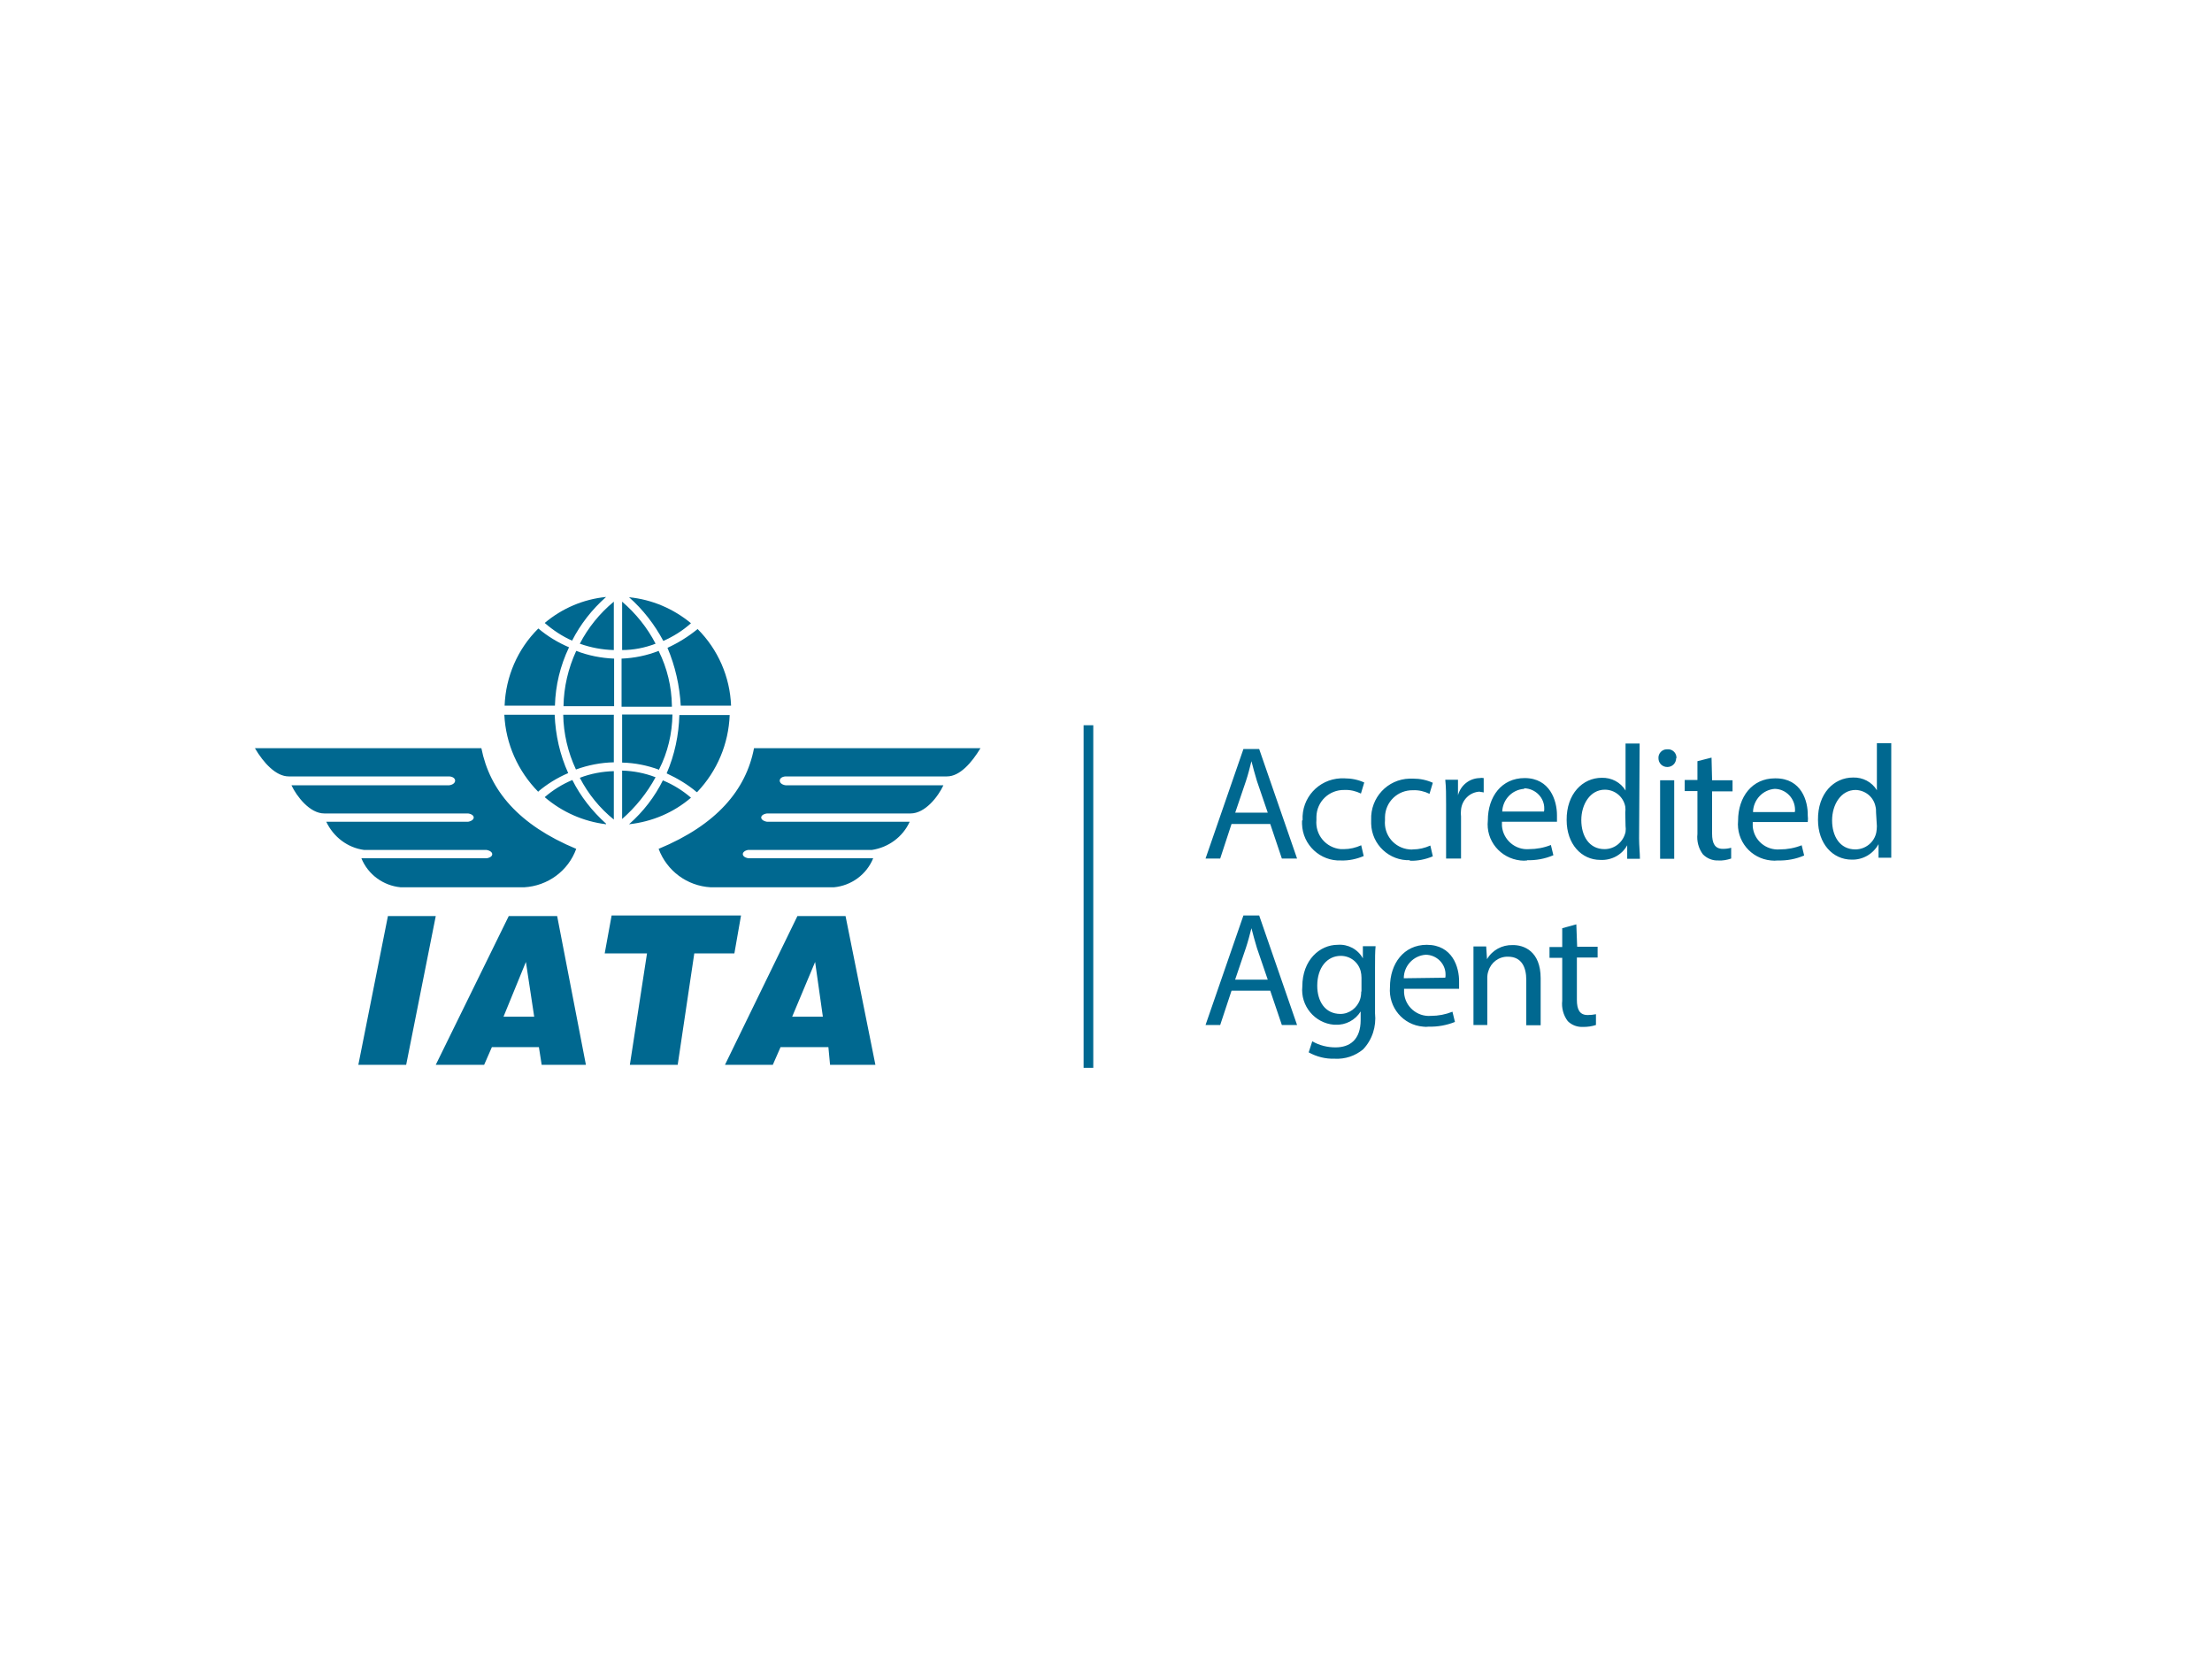 <?xml version="1.0" encoding="utf-8"?>
<!-- Generator: Adobe Illustrator 26.0.3, SVG Export Plug-In . SVG Version: 6.00 Build 0)  -->
<svg version="1.0" id="katman_1" xmlns="http://www.w3.org/2000/svg" xmlns:xlink="http://www.w3.org/1999/xlink" x="0px" y="0px"
	 viewBox="0 0 800 600" style="enable-background:new 0 0 800 600;" xml:space="preserve">
<style type="text/css">
	.st0{fill-rule:evenodd;clip-rule:evenodd;fill:#006890;}
</style>
<path class="st0" d="M288.4,331.3l-26.2,53.8h17.3l2.8-6.4h17.3l0.6,6.4h16.4l-10.8-53.8H288.4z M286.5,367.7l8.3-19.8l2.8,19.8
	H286.5z M206.9,231.7c-3.6-1.6-6.9-3.8-9.9-6.4c6.3-5.3,14-8.6,22.2-9.4C214.1,220.4,209.9,225.8,206.9,231.7z M272.7,270.6h81.9
	c-3.2,5.3-7.5,10.2-12.1,10.2h-58.4c-2.8,0.2-2.8,2.8,0,3.2h57.1c-1.9,4.1-6.6,10.2-11.9,10.2h-51.9c-2.8,0.4-2.8,2.5,0,3H329
	c-2.5,5.5-7.7,9.3-13.7,10.2h-44.8c-2.5,0.5-2.5,2.6,0.2,3h45.1c-2.4,5.9-7.9,9.9-14.2,10.5h-44.6c-8.5-0.5-15.8-5.9-18.8-13.9
	C259.2,298.3,269.8,285.7,272.7,270.6z M265.6,344.8h-14.5l-6,40.3h-17.3l6.2-40.3h-15.3l2.5-13.7h46.8L265.6,344.8z M222,235.1
	c-4.2-0.1-8.4-0.9-12.3-2.3c3-5.8,7.2-11,12.3-15.2V235.1z M194.7,286.4c-7.4-7.5-11.8-17.4-12.3-27.9h18.2
	c0.3,7.3,1.9,14.5,4.9,21.1c-4,1.7-7.7,4-11,6.8H194.7z M131.7,307.4c-6-0.8-11.1-4.7-13.7-10.2h51.3c2.7-0.5,2.7-2.6,0-3h-52
	c-5.3,0-10-6.2-11.9-10.2h57.1c2.8-0.4,2.8-3,0-3.2h-58.1c-4.6,0-9.1-4.9-12.2-10.2h81.9c3,15.2,13.4,27.7,34.3,36.4
	c-2.9,8-10.3,13.4-18.8,13.9h-44.7c-6.3-0.6-11.8-4.6-14.2-10.5H176c2.7-0.4,2.7-2.5,0-3L131.7,307.4z M157.6,331.3l-10.7,53.8
	h-17.3l10.7-53.8H157.6z M184,331.3l-26.4,53.8h17.5l2.8-6.4h17l1,6.4h16l-10.4-53.8H184z M182.1,367.7l8.1-19.8l3,19.8H182.1z
	 M200.7,255.2h-18.2c0.4-10.5,4.7-20.5,12.2-27.9c3.3,2.8,7.1,5.1,11.1,6.8C202.6,240.8,200.9,247.9,200.7,255.2z M227.5,216
	c8.2,0.8,16,4.1,22.4,9.4c-3,2.7-6.4,4.8-10,6.4C236.7,225.8,232.5,220.4,227.5,216z M237.1,232.8c-3.9,1.5-8,2.3-12.1,2.3v-17.5
	C230,221.9,234.1,227,237.1,232.8z M243,255.6h-18.2v-17.4c4.6-0.2,9.1-1.1,13.4-2.8c3.1,6.2,4.7,13,4.8,19.8V255.6z M239.9,282.3
	c3.6,1.5,7,3.6,10,6.2c-6.3,5.4-14.1,8.7-22.4,9.6c5.1-4.5,9.3-9.9,12.3-16V282.3z M238.4,278.4c-4.3-1.6-8.8-2.5-13.4-2.6v-17.4
	h18.2c-0.1,6.9-1.7,13.7-4.8,19.8L238.4,278.4z M252,286.5c-3.3-2.8-7-5-10.9-6.8c2.9-6.7,4.4-13.9,4.6-21.1h18.2
	c-0.4,10.4-4.5,20.2-11.7,27.8L252,286.5z M241.4,234.3c3.9-1.8,7.6-4.1,10.9-6.8c7.4,7.4,11.7,17.3,12.1,27.7h-18.2
	C245.8,248,244.2,240.9,241.4,234.3z M222,275.7c-4.7,0.1-9.3,1-13.7,2.6c-2.9-6.2-4.5-13-4.6-19.8H222V275.7z M222,255.4h-18.2
	c0.1-6.9,1.7-13.7,4.6-20c4.4,1.7,9,2.6,13.7,2.8V255.4z M222,296.4c-5.1-4.1-9.3-9.3-12.3-15.1c3.9-1.5,8.1-2.3,12.3-2.4L222,296.4
	z M219.2,298.1c-8.2-1-15.9-4.4-22.2-9.8c3-2.6,6.4-4.7,10-6.2c3,6,7.2,11.3,12.2,15.8L219.2,298.1z M225,296.2v-17.5
	c4.1,0.1,8.2,0.9,12.1,2.4C234,286.8,229.9,291.9,225,296.2z M391.9,262.3h3.5v123.9h-3.5V262.3z M449.7,270.9L436,310.5h5.3
	l4.1-12.5h14l4.2,12.5h5.5l-13.7-39.6H449.7z M446.7,294l3.9-11.5c0.8-2.4,1.4-4.8,2-7.2c0.6,2.3,1.2,4.6,2,7.2l3.9,11.4H446.7z
	 M471.1,296.6c-0.4-8,5.7-14.7,13.7-15.1c0.5,0,1,0,1.5,0c2.5,0,4.9,0.5,7.1,1.5l-1.2,4c-1.8-0.9-3.9-1.4-6-1.3
	c-5.5-0.1-10,4.2-10.1,9.7c0,0.4,0,0.7,0,1.1c-0.5,5.4,3.4,10.1,8.8,10.6c0.4,0,0.7,0,1.1,0c2.2,0,4.3-0.5,6.3-1.4l0.9,3.9
	c-2.6,1.1-5.4,1.7-8.2,1.6c-7.5,0.3-13.9-5.6-14.1-13.2c0-0.4,0-0.8,0-1.2L471.1,296.6z M510,311.1c-7.5,0.3-13.9-5.6-14.1-13.2
	c0-0.5,0-0.9,0-1.4c-0.3-8,5.9-14.7,13.9-14.9c0.4,0,0.9,0,1.3,0c2.5,0,4.9,0.5,7.1,1.5l-1.2,4c-1.8-0.9-3.9-1.4-6-1.3
	c-5.5-0.1-10,4.2-10.1,9.7c0,0.4,0,0.7,0,1.1c-0.5,5.4,3.4,10.1,8.8,10.6c0.4,0,0.9,0.1,1.3,0c2.2,0,4.3-0.5,6.3-1.4l0.9,3.9
	c-2.6,1.1-5.5,1.7-8.3,1.6V311.1z M535.3,286.3c-3.7,0.1-6.6,3-6.9,6.6c-0.1,0.8-0.1,1.6,0,2.4v15.2H523v-19.6c0-3.3,0-6.2-0.3-8.9
	h4.6v5.6c1-3.6,4.1-6.1,7.8-6.2c0.5-0.1,1-0.1,1.5,0v5.2c-0.4-0.1-0.9-0.2-1.4-0.2L535.3,286.3z M552.3,311.1
	c3.2,0.1,6.5-0.5,9.5-1.8l-0.9-3.7c-2.5,1-5.2,1.5-7.9,1.5c-5,0.4-9.4-3.4-9.8-8.4c0-0.5,0-1,0-1.5h19.9c0-0.8,0-1.6,0-2.4
	c0-5.2-2.5-13.4-11.7-13.4c-8.3,0-13.3,6.7-13.3,15.3c-0.8,7.3,4.5,13.7,11.8,14.5c0.8,0.1,1.6,0.1,2.4,0L552.3,311.1z M551.3,285.1
	c4,0.1,7.3,3.4,7.2,7.4c0,0.3,0,0.7-0.1,1h-15.1c0.2-4.4,3.6-7.9,7.9-8.2L551.3,285.1z M593,268.9h-5.1v17c-1.8-3-5.1-4.7-8.6-4.6
	c-6.9,0-12.8,5.8-12.7,15.3c0,8.6,5.3,14.4,12.2,14.4c4,0.2,7.8-1.8,9.7-5.3v4.9h4.6c0-2-0.3-4.8-0.3-7.3L593,268.9z M587.9,298.7
	c0.1,0.7,0.1,1.5,0,2.2c-0.8,3.6-3.9,6.2-7.6,6.2c-5.6,0-8.4-4.8-8.4-10.5s3.2-11,8.5-11c3.6,0,6.7,2.5,7.4,6.1
	c0.1,0.7,0.1,1.5,0,2.2L587.9,298.7z M600.4,282.2h5.1v28.4h-5.1V282.2z M606.2,274.2c0,1.8-1.4,3.2-3.2,3.2s-3.2-1.4-3.2-3.2
	c-0.1-1.7,1.3-3.2,3-3.2c0,0,0.1,0,0.1,0c1.7-0.2,3.2,1,3.4,2.7c0,0.2,0,0.4,0,0.6L606.2,274.2z M619.2,282.2h7.4v4h-7.4v15.3
	c0,3.5,1,5.5,3.9,5.5c1,0,2-0.1,3-0.4v3.9c-1.5,0.5-3,0.8-4.6,0.7c-2.1,0.1-4.1-0.7-5.6-2.2c-1.6-2.1-2.3-4.8-2-7.4v-15.5h-4.6v-4
	h4.6v-6.8l5.1-1.3L619.2,282.2z M641.9,281.5c-8.2,0-13.3,6.7-13.3,15.3c-0.7,7.3,4.6,13.7,11.9,14.4c0.8,0.1,1.7,0.1,2.5,0
	c3.2,0.1,6.5-0.5,9.5-1.8l-0.9-3.7c-2.5,1-5.2,1.5-7.9,1.5c-5,0.4-9.4-3.3-9.8-8.3c0-0.5,0-1,0-1.6h19.9c0.1-0.8,0.1-1.6,0-2.4
	c0.1-5.2-2.3-13.4-11.6-13.4L641.9,281.5z M634,293.7c0.1-4.4,3.5-8.1,7.9-8.4c4.1,0.1,7.3,3.5,7.3,7.6c0,0.3,0,0.6-0.1,0.8H634z
	 M684,303.3v-34.5h-5.2v17c-1.8-3-5.1-4.7-8.6-4.6c-7,0-12.8,5.8-12.7,15.3c0,8.6,5.3,14.4,12.2,14.4c4,0.1,7.7-2,9.7-5.6v4.9h4.6
	C684,308.7,684,305.8,684,303.3z M678.8,298.8c0,0.8-0.1,1.5-0.2,2.2c-0.7,3.6-3.9,6.2-7.6,6.2c-5.6,0-8.4-4.8-8.4-10.5
	s3.2-11,8.5-11c3.5,0.1,6.5,2.5,7.2,6c0.2,0.7,0.2,1.4,0.2,2.2L678.8,298.8z M449.7,331.1L436,370.7h5.3l4.1-12.4h14l4.2,12.4h5.5
	l-13.7-39.6H449.7z M446.7,354.3l3.9-11.5c0.8-2.4,1.4-4.8,2-7.1c0.6,2.3,1.2,4.6,2,7.2l3.9,11.4H446.7z M492.9,346.6
	c-1.8-3.3-5.4-5.2-9.1-4.9c-6.5,0-12.8,5.5-12.8,15.1c-0.7,7,4.5,13.2,11.4,13.8c0.2,0,0.4,0,0.6,0c3.7,0.2,7.2-1.7,9.1-4.8v3.1
	c0,7.1-3.9,9.9-9.1,9.9c-2.9,0-5.8-0.7-8.4-2.2l-1.3,4c2.9,1.6,6.1,2.4,9.4,2.3c3.8,0.2,7.4-1,10.3-3.4c3.3-3.5,4.8-8.2,4.3-13
	v-16.5c0-3.5,0-5.7,0.2-7.8h-4.6L492.9,346.6z M492.3,358.6c0,0.9-0.1,1.9-0.4,2.8c-1,3.1-3.9,5.3-7.1,5.3c-5.6,0-8.4-4.6-8.4-10.2
	c0-6.6,3.6-10.8,8.5-10.8c3.4,0,6.3,2.2,7.2,5.5c0.2,0.8,0.3,1.6,0.3,2.4V358.6z M516,341.7c-8.3,0-13.3,6.8-13.3,15.3
	c-0.6,7.3,4.7,13.7,12,14.3c0.7,0.1,1.3,0.1,2,0c3.2,0.1,6.5-0.5,9.5-1.7l-0.9-3.7c-2.5,1-5.1,1.5-7.8,1.5c-5,0.4-9.4-3.4-9.7-8.4
	c0-0.5,0-0.9,0-1.4h19.9c0-0.8,0-1.6,0-2.4C527.8,349.8,525.3,341.7,516,341.7z M507.7,353.8c0-4.5,3.5-8.2,7.9-8.5
	c4,0,7.3,3.3,7.2,7.3c0,0.3,0,0.7-0.1,1L507.7,353.8z M557.2,353.8v17H552v-16.4c0-4.6-1.7-8.4-6.6-8.4c-3.3-0.1-6.2,2.1-7.1,5.2
	c-0.3,0.8-0.4,1.6-0.4,2.4v17.1h-5v-28.4h4.6l0.3,4.6c1.9-3.3,5.5-5.2,9.2-5.1C551.1,341.7,557.2,344,557.2,353.8L557.2,353.8z
	 M570.4,342.4h7.4v3.9h-7.5v15.3c0,3.5,1,5.5,3.9,5.5c1,0,2-0.1,3-0.3v3.9c-1.5,0.5-3,0.7-4.6,0.7c-2.1,0.1-4.1-0.6-5.6-2.1
	c-1.6-2.1-2.3-4.8-2-7.4v-15.5h-4.6v-3.9h4.6v-6.8l5.1-1.4L570.4,342.4z"/>
</svg>
